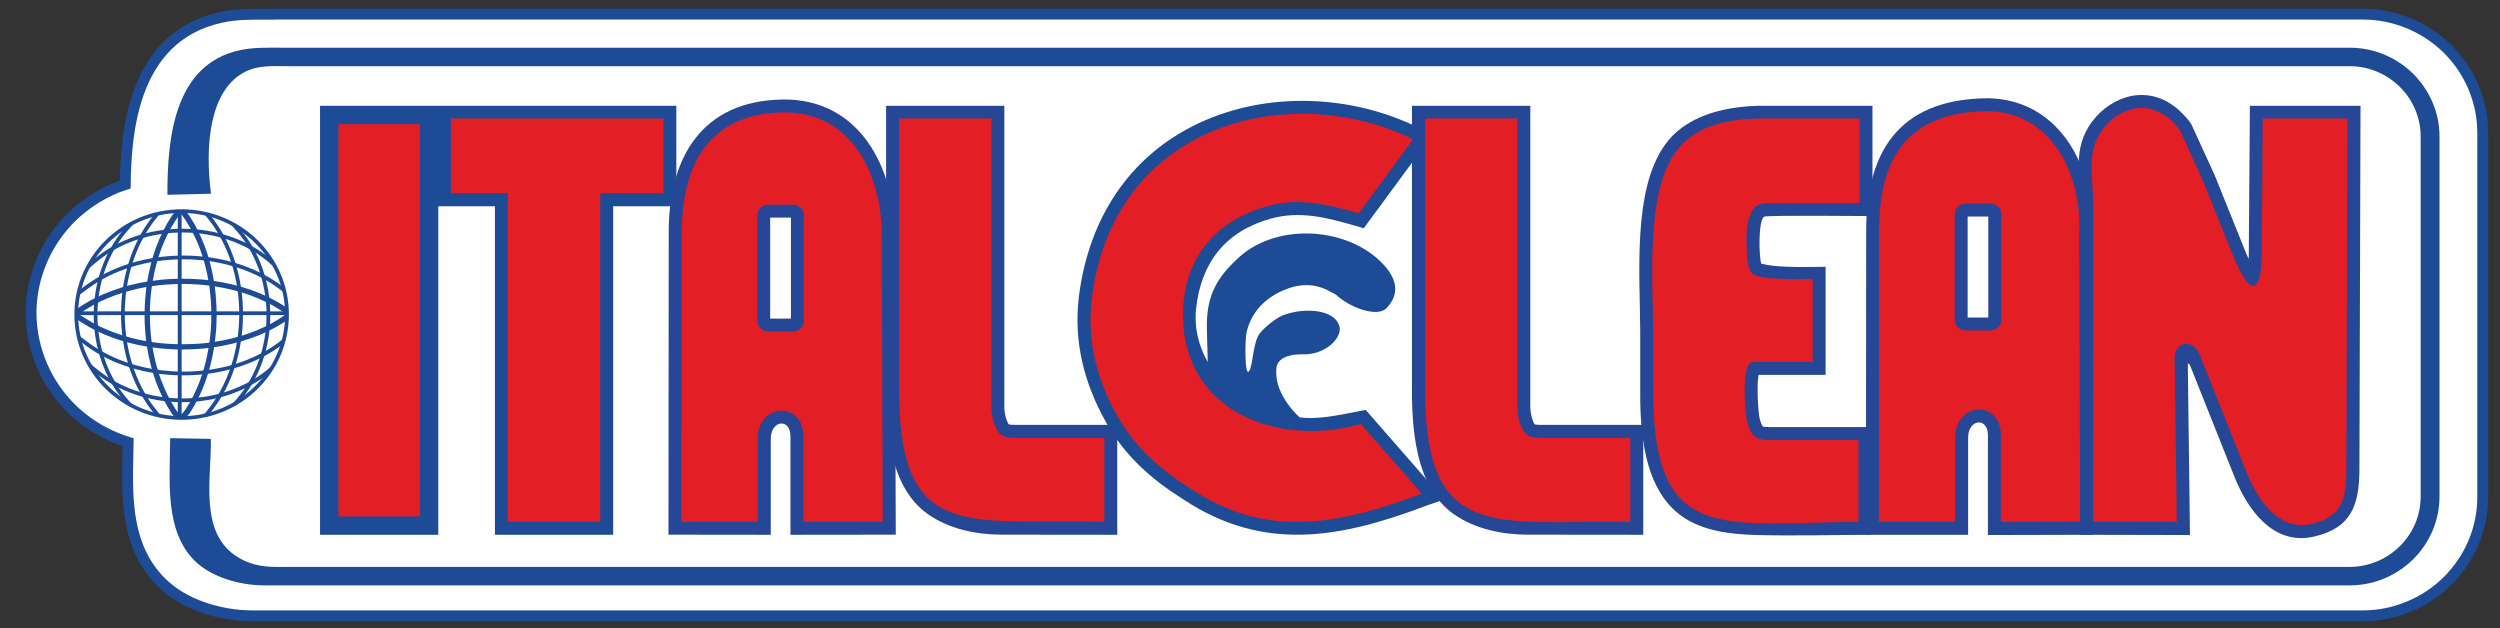 <?xml version="1.0" encoding="UTF-8"?>
<!DOCTYPE svg PUBLIC "-//W3C//DTD SVG 1.1//EN" "http://www.w3.org/Graphics/SVG/1.1/DTD/svg11.dtd">
<!-- Creator: CorelDRAW 2018 (64-Bit) -->
<svg xmlns="http://www.w3.org/2000/svg" xml:space="preserve" width="207px" height="52px" version="1.1" style="shape-rendering:geometricPrecision; text-rendering:geometricPrecision; image-rendering:optimizeQuality; fill-rule:evenodd; clip-rule:evenodd"
viewBox="0 0 20700000 5200000"
 xmlns:xlink="http://www.w3.org/1999/xlink">
 <rect x="0" y="0" width="20700000" height="5200000" fill="#333333" stroke="none"/>
 <defs>
  <style type="text/css">
   <![CDATA[
    .str0 {stroke:#1D4B95;stroke-width:90000;stroke-miterlimit:22.926}
    .fil3 {fill:#E31E24}
    .fil2 {fill:#1D4B95}
    .fil4 {fill:#264796}
    .fil0 {fill:#FEFEFE;fill-rule:nonzero}
    .fil1 {fill:#1D4B95;fill-rule:nonzero}
   ]]>
  </style>
 </defs>
 <g id="Слой_x0020_1">
  <path class="fil0 str0" d="M2231000 117000l17336000 0c132000,0 259000,27000 377000,75000 121000,50000 230000,123000 322000,213000 91000,90000 164000,198000 215000,318000 49000,118000 76000,244000 76000,376000l0 3018000c0,131000 -27000,258000 -76000,375000l0 0c-50000,119000 -124000,227000 -215000,318000 -92000,91000 -201000,164000 -322000,213000 -118000,49000 -245000,76000 -377000,76000l-17480000 0c-133000,0 -277000,-24000 -410000,-71000 -128000,-45000 -247000,-113000 -339000,-204000 -296000,-293000 -287000,-697000 -279000,-1063000l2000 -99000c-34000,-11000 -67000,-22000 -100000,-36000 -138000,-56000 -263000,-139000 -369000,-242000 -104000,-103000 -189000,-226000 -247000,-364000 -56000,-134000 -88000,-279000 -88000,-429000 0,-151000 32000,-296000 88000,-429000 58000,-138000 143000,-261000 247000,-364000 106000,-103000 231000,-186000 369000,-243000 25000,-10000 51000,-19000 76000,-27000 3000,-240000 23000,-512000 110000,-757000 108000,-301000 310000,-545000 682000,-627000 123000,-27000 240000,-27000 358000,-26000l44000 0 0 -1000z"/>
  <path class="fil1" d="M2331000 395000l17124000 0c205000,0 391000,83000 526000,216000 134000,134000 218000,317000 218000,519000l0 2982000c0,202000 -84000,386000 -218000,519000 -135000,133000 -321000,216000 -526000,216000l-17266000 0c-205000,0 -441000,-69000 -576000,-203000 -254000,-251000 -206000,-670000 -204000,-1016000l337000 6000c5000,319000 -97000,759000 201000,965000 109000,75000 219000,95000 347000,95000l17161000 0c162000,0 309000,-66000 415000,-171000 107000,-105000 173000,-251000 173000,-411000l0 -2982000c0,-160000 -66000,-306000 -173000,-411000 -106000,-105000 -253000,-171000 -415000,-171000l-17065000 0c-133000,0 -258000,-12000 -378000,56000 -274000,156000 -317000,594000 -265000,1000000l-361000 9000c0,-463000 52000,-1077000 598000,-1197000 114000,-25000 231000,-21000 347000,-21000z"/>
  <path class="fil1" d="M1504000 1733000c245000,0 467000,97000 628000,255000 161000,158000 260000,376000 260000,616000 0,241000 -99000,459000 -260000,617000 -161000,158000 -383000,255000 -628000,255000 -245000,0 -467000,-97000 -628000,-255000 -161000,-158000 -260000,-376000 -260000,-617000 0,-240000 99000,-458000 260000,-616000 161000,-158000 383000,-255000 628000,-255000zm606000 277000c-155000,-153000 -369000,-247000 -606000,-247000 -237000,0 -451000,94000 -606000,247000 -155000,152000 -251000,362000 -251000,594000 0,233000 96000,443000 251000,595000 155000,152000 369000,247000 606000,247000 237000,0 451000,-95000 606000,-247000 155000,-152000 251000,-362000 251000,-595000 0,-232000 -96000,-442000 -251000,-594000z"/>
  <path class="fil1" d="M1511000 1894000c280000,0 535000,92000 719000,242000 24000,20000 26000,27000 48000,49000l-23000 14000c-14000,-14000 -30000,-27000 -45000,-40000 -179000,-145000 -426000,-234000 -699000,-234000 -273000,0 -521000,89000 -699000,234000 -15000,13000 -59000,48000 -73000,61000l-5000 -33000c18000,-18000 38000,-35000 58000,-51000 184000,-150000 438000,-242000 719000,-242000z"/>
  <path class="fil1" d="M1519000 2116000c313000,0 596000,93000 802000,242000 27000,20000 13000,23000 37000,45000l-9000 18000c-16000,-14000 -33000,-27000 -51000,-39000 -199000,-145000 -475000,-235000 -779000,-235000 -305000,0 -581000,90000 -780000,235000 -17000,12000 -65000,47000 -81000,60000l-6000 -33000c21000,-18000 42000,-35000 65000,-51000 205000,-149000 489000,-242000 802000,-242000z"/>
  <polygon class="fil2" points="632000,2578000 2376000,2578000 2376000,2609000 632000,2609000 "/>
  <path class="fil1" d="M1511000 3330000c280000,0 535000,-93000 719000,-242000 24000,-20000 14000,-27000 36000,-49000l-11000 -14000c-14000,14000 -30000,27000 -45000,39000 -179000,145000 -426000,235000 -699000,235000 -273000,0 -521000,-90000 -699000,-235000 -15000,-12000 -59000,-47000 -73000,-60000l-5000 33000c18000,17000 38000,34000 58000,51000 184000,149000 438000,242000 719000,242000z"/>
  <path class="fil1" d="M1519000 3108000c313000,0 596000,-93000 802000,-242000 27000,-20000 11000,-26000 35000,-47000l-7000 -16000c-16000,13000 -33000,26000 -51000,39000 -199000,145000 -475000,235000 -779000,235000 -305000,0 -581000,-90000 -780000,-235000 -17000,-12000 -65000,-48000 -81000,-60000l-6000 32000c21000,18000 42000,35000 65000,52000 205000,149000 489000,242000 802000,242000z"/>
  <path class="fil1" d="M1626000 2890000c-38000,2000 -76000,4000 -113000,4000 -45000,0 -88000,-2000 -132000,-5000 -40000,-3000 -79000,-7000 -118000,-12000 16000,96000 40000,188000 72000,272000 33000,89000 74000,171000 121000,243000 8000,12000 24000,33000 37000,49000l11000 -12000c12000,-14000 25000,-28000 31000,-37000 47000,-71000 88000,-152000 121000,-241000 31000,-84000 55000,-174000 71000,-270000 -33000,4000 -67000,7000 -101000,9000zm451000 -89000c-94000,33000 -196000,58000 -304000,74000 -16000,103000 -42000,201000 -75000,292000 -35000,94000 -78000,180000 -128000,255000 -13000,19000 -36000,38000 -46000,46000l-4000 0 -26000 -13000 -24000 9000 -6000 3000 -3000 -5000c-7000,-9000 -8000,-2000 -14000,-8000l0 0c-8000,-9000 -16000,-18000 -26000,-32000 -50000,-76000 -94000,-163000 -129000,-258000 -33000,-91000 -59000,-190000 -75000,-294000 -101000,-17000 -197000,-42000 -285000,-74000 -92000,-34000 -177000,-75000 -251000,-123000 -11000,-7000 -23000,-14000 -34000,-22000l0 0c-12000,-8000 -11000,-19000 -21000,-27000l-4000 -3000 1000 -5000 4000 -18000 -4000 -18000 -1000 -5000 4000 -3000c10000,-8000 9000,-13000 21000,-21000 11000,-8000 22000,-15000 34000,-23000 75000,-48000 159000,-89000 252000,-122000 88000,-33000 185000,-58000 286000,-75000 17000,-102000 42000,-199000 75000,-288000 35000,-93000 78000,-178000 127000,-253000 12000,-17000 19000,-25000 28000,-34000 5000,-5000 10000,-11000 18000,-21000l13000 2000 13000 25000 2000 5000 -3000 3000c-6000,8000 -12000,16000 -18000,25000 -6000,9000 -12000,18000 -18000,26000 -46000,70000 -87000,150000 -120000,237000 -31000,83000 -55000,172000 -71000,267000 38000,-6000 78000,-10000 117000,-13000 43000,-3000 87000,-4000 131000,-4000 37000,0 75000,1000 112000,3000 34000,2000 68000,5000 100000,9000 -16000,-93000 -40000,-182000 -71000,-264000 -33000,-86000 -73000,-165000 -119000,-235000 -6000,-8000 -12000,-17000 -18000,-26000 -6000,-9000 -12000,-17000 -18000,-25000l-3000 -3000 2000 -5000 13000 -25000 13000 -2000c8000,10000 13000,16000 18000,21000 9000,9000 16000,17000 28000,34000 49000,74000 91000,159000 126000,251000 33000,88000 58000,184000 75000,285000 108000,16000 211000,41000 306000,74000 98000,34000 188000,78000 267000,128000 17000,11000 25000,18000 35000,27000l0 0c5000,5000 -11000,11000 -1000,18000l10000 8000 -12000 5000 -4000 12000 -4000 2000 -4000 -3000c-8000,-6000 -17000,-12000 -25000,-17000l0 0c-9000,-7000 -18000,-12000 -26000,-18000 -75000,-47000 -159000,-88000 -252000,-121000 -88000,-31000 -183000,-55000 -283000,-70000 5000,37000 9000,74000 11000,112000 3000,40000 5000,82000 5000,123000 0,40000 -2000,79000 -4000,118000 -3000,36000 -6000,71000 -11000,106000 100000,-15000 195000,-39000 283000,-70000 92000,-33000 177000,-73000 251000,-121000 8000,-5000 17000,-11000 26000,-17000 9000,-6000 17000,-12000 25000,-18000l4000 -3000 4000 2000 9000 17000 6000 3000 -4000 10000c-10000,7000 1000,9000 -4000,14000 -10000,8000 -18000,15000 -35000,26000 -79000,51000 -169000,94000 -267000,128000zm-450000 46000c36000,-2000 72000,-6000 107000,-10000 5000,-37000 9000,-74000 12000,-112000 3000,-39000 4000,-78000 4000,-119000 0,-42000 -2000,-84000 -5000,-125000 -3000,-39000 -7000,-78000 -12000,-116000 -35000,-5000 -71000,-8000 -107000,-10000 -37000,-3000 -75000,-4000 -113000,-4000 -45000,0 -89000,2000 -132000,5000 -42000,3000 -83000,7000 -123000,13000 -6000,38000 -10000,76000 -13000,115000 -3000,40000 -4000,81000 -4000,122000 0,40000 1000,79000 4000,117000 2000,37000 6000,73000 11000,109000 41000,6000 82000,11000 124000,14000 43000,3000 88000,4000 133000,4000 38000,0 77000,-1000 114000,-3000zm-679000 -93000c81000,31000 170000,54000 263000,71000 -5000,-34000 -8000,-69000 -10000,-104000 -3000,-38000 -4000,-76000 -4000,-115000 0,-40000 2000,-81000 4000,-121000 3000,-36000 7000,-73000 11000,-109000 -93000,17000 -182000,41000 -264000,71000 -86000,32000 -166000,70000 -236000,115000 -7000,5000 -23000,15000 -39000,26000l-20000 13000 20000 13000c16000,10000 32000,20000 39000,25000 70000,45000 149000,84000 236000,115000z"/>
  <path class="fil1" d="M776000 2608000c0,-276000 94000,-525000 246000,-706000 20000,-23000 28000,-26000 50000,-47000l38000 -3000c-14000,14000 -51000,54000 -64000,70000 -148000,175000 -239000,418000 -239000,686000 0,268000 91000,511000 239000,686000 12000,15000 48000,57000 61000,71000l-44000 -12000c-18000,-18000 -24000,-19000 -41000,-39000 -152000,-181000 -246000,-431000 -246000,-706000z"/>
  <path class="fil1" d="M1002000 2600000c0,-307000 94000,-585000 246000,-787000 20000,-26000 28000,-29000 50000,-53000l14000 25000c-13000,16000 -27000,33000 -40000,50000 -148000,196000 -239000,466000 -239000,765000 0,299000 91000,570000 239000,766000 13000,16000 49000,64000 62000,79000l-34000 6000c-18000,-20000 -35000,-41000 -52000,-63000 -152000,-202000 -246000,-480000 -246000,-788000z"/>
  <polygon class="fil2" points="1472000,3471000 1472000,1758000 1504000,1758000 1504000,3471000 "/>
  <path class="fil1" d="M2238000 2608000c0,-276000 -94000,-525000 -246000,-706000 -20000,-23000 -28000,-26000 -50000,-47000l-32000 3000c14000,15000 45000,48000 58000,64000 148000,175000 239000,418000 239000,686000 0,268000 -91000,511000 -239000,686000 -13000,15000 -49000,57000 -62000,71000l38000 -3000c18000,-18000 31000,-28000 48000,-48000 152000,-181000 246000,-431000 246000,-706000z"/>
  <path class="fil1" d="M2012000 2600000c0,-307000 -94000,-585000 -247000,-787000 -20000,-26000 -27000,-29000 -49000,-53000l-15000 25000c14000,16000 27000,33000 40000,50000 148000,196000 240000,466000 240000,765000 0,299000 -92000,570000 -240000,766000 -12000,16000 -48000,64000 -61000,79000l33000 6000c18000,-20000 36000,-41000 52000,-63000 153000,-202000 247000,-480000 247000,-788000z"/>
  <polygon class="fil2" points="2650000,876000 3629000,876000 3629000,4428000 2650000,4428000 "/>
  <polygon class="fil3 str0" points="2757000,983000 3522000,983000 3522000,4321000 2757000,4321000 "/>
  <polygon class="fil2" points="5077000,1708000 5077000,4428000 4098000,4428000 4098000,1708000 3626000,1708000 3626000,876000 5600000,876000 5600000,1708000 "/>
  <polygon class="fil3" points="4970000,1600000 4970000,4321000 4205000,4321000 4205000,1600000 3733000,1600000 3733000,981000 5493000,981000 5493000,1600000 "/>
  <path class="fil4" d="M5535000 4427000l2000 -2508000c1000,-611000 271000,-1083000 940000,-1095000 632000,-11000 929000,554000 931000,1117000l9000 2486000 -872000 1000 0 -814000c0,-156000 -163000,-135000 -163000,18000l0 796000 -847000 -1000zm842000 -2625000l0 836000 172000 0 0 -836000 -172000 0z"/>
  <path class="fil3" d="M5642000 4321000l3000 -2402000c0,-481000 175000,-976000 834000,-988000 587000,-10000 820000,536000 822000,1011000l8000 2379000 -657000 0 0 -707000c0,-296000 -378000,-279000 -378000,18000l0 689000 -632000 0zm718000 -2626000l206000 0c50000,0 90000,40000 90000,89000l0 872000c0,49000 -40000,89000 -90000,89000l-206000 0c-49000,0 -90000,-40000 -90000,-89000l0 -872000c0,-49000 41000,-89000 90000,-89000z"/>
  <path class="fil4" d="M7337000 876000l979000 0 0 2444000 0 2000c-2000,44000 0,91000 12000,134000 3000,10000 15000,49000 25000,57000 13000,7000 88000,5000 104000,5000l794000 0 0 910000 -955000 -1000c-212000,0 -439000,-46000 -616000,-172000 -323000,-230000 -347000,-726000 -343000,-1083000l0 -2296000z"/>
  <path class="fil3" d="M7444000 981000l765000 0 0 2336000c-3000,67000 3000,122000 16000,168000 42000,147000 102000,141000 232000,141000l687000 0 0 695000c-1149000,-30000 -1713000,187000 -1700000,-1149000l0 -2191000z"/>
  <path class="fil4" d="M17323000 1935000l8000 2493000 -871000 2000 0 -825000c0,-156000 -164000,-135000 -164000,18000l0 805000 -846000 0 2000 -2518000c0,-650000 270000,-1079000 975000,-1096000 199000,-5000 387000,55000 540000,184000 265000,223000 372000,601000 356000,937000zm-1031000 -142000l0 836000 171000 0 0 -836000 -171000 0z"/>
  <path class="fil3" d="M15557000 4321000l2000 -2411000c0,-481000 143000,-971000 870000,-989000 551000,-13000 812000,519000 786000,1012000l9000 2387000 -657000 1000 0 -716000c0,-296000 -378000,-279000 -378000,18000l0 698000 -632000 0zm717000 -2635000l207000 0c49000,0 90000,40000 90000,89000l0 872000c0,49000 -41000,89000 -90000,89000l-207000 0c-49000,0 -89000,-40000 -89000,-89000l0 -872000c0,-49000 40000,-89000 89000,-89000z"/>
  <path class="fil2" d="M10761000 3456000c145000,18000 298000,-13000 486000,-50000l61000 -12000 648000 742000 -149000 52000c-707000,267000 -1341000,387000 -2006000,-51000 -267000,-168000 -485000,-360000 -641000,-637000 -185000,-328000 -273000,-675000 -226000,-1051000 81000,-631000 409000,-1156000 994000,-1430000 566000,-265000 1262000,-236000 1819000,39000l115000 57000 -570000 775000 -72000 -21000c-232000,-67000 -454000,-125000 -693000,-60000 -374000,102000 -581000,360000 -623000,743000 -18000,166000 22000,314000 96000,446000l-7000 -270000c-8000,-287000 89000,-435000 264000,-596000 323000,-295000 920000,-253000 1207000,68000 87000,98000 138000,225000 16000,352000 -78000,80000 -309000,-8000 -418000,-112000l-54000 -29000c-126000,-68000 -251000,-63000 -382000,-7000 -144000,62000 -260000,171000 -303000,340000 -16000,61000 -18000,375000 18000,331000 31000,-38000 32000,-206000 76000,-293000 25000,-49000 128000,-132000 180000,-159000 146000,-74000 452000,-82000 494000,82000 21000,79000 -88000,215000 -272000,229000 -73000,-3000 -242000,-1000 -251000,119000 -3000,49000 2000,89000 13000,129000 29000,102000 102000,202000 180000,274000z"/>
  <path class="fil3" d="M11250000 1766000l450000 -612000c-1003000,-495000 -2475000,-147000 -2659000,1309000 -41000,324000 22000,648000 212000,984000 147000,260000 352000,440000 605000,599000 583000,386000 1137000,336000 1914000,41000l-504000 -576000c-723000,203000 -1517000,-133000 -1471000,-970000 25000,-436000 292000,-724000 702000,-835000 229000,-63000 432000,-33000 751000,60000z"/>
  <path class="fil4" d="M14583000 2183000c118000,30000 283000,30000 533000,26000l0 895000 -555000 0c-17000,91000 -4000,314000 11000,370000 3000,10000 15000,49000 25000,57000 12000,7000 88000,5000 104000,5000l794000 0 0 892000c-316000,1000 -636000,10000 -951000,2000 -212000,-6000 -443000,-31000 -620000,-157000 -323000,-230000 -347000,-726000 -343000,-1083000l0 -440000c0,-450000 -68000,-1176000 206000,-1552000 40000,-57000 89000,-105000 146000,-146000 177000,-126000 408000,-170000 620000,-176000l951000 0 0 913000c-86000,0 -876000,-8000 -898000,5000 -50000,41000 -41000,334000 -23000,389000z"/>
  <path class="fil3" d="M13873000 1261000c151000,-207000 395000,-280000 732000,-280000l792000 0 0 700000 -687000 0c-130000,0 -191000,-6000 -232000,141000 -13000,46000 -19000,101000 -16000,168000 0,160000 10000,239000 48000,276000 63000,61000 499000,43000 499000,43000l0 688000 -498000 0c-99000,0 -61000,438000 -42000,506000 41000,147000 102000,141000 232000,141000l687000 0 0 677000c-1128000,5000 -1714000,205000 -1700000,-1131000l0 -440000c0,-419000 -65000,-1145000 185000,-1489000z"/>
  <path class="fil4" d="M11691000 876000l980000 0 0 2444000 0 2000c-2000,44000 0,91000 12000,134000 3000,10000 15000,49000 24000,57000 13000,7000 89000,5000 105000,5000l794000 0 0 910000 -956000 -1000c-211000,0 -438000,-46000 -616000,-172000 -322000,-230000 -346000,-726000 -343000,-1083000l0 -2296000z"/>
  <path class="fil3" d="M11799000 981000l764000 0 0 2336000c-2000,67000 3000,122000 16000,168000 42000,147000 103000,141000 233000,141000l687000 0 0 695000c-1128000,-16000 -1714000,187000 -1700000,-1149000l0 -2191000z"/>
  <path class="fil4" d="M18619000 2145000c1000,-21000 1000,-40000 1000,-51000l9000 -1218000 916000 0 -9000 3010000c-1000,293000 -65000,488000 -381000,558000 -334000,74000 -547000,-227000 -654000,-497000l-370000 -928000c-2000,-5000 -16000,-12000 -16000,-6000l18000 1417000 -909000 -2000 0 -2725000c0,-277000 -74000,-506000 134000,-739000 89000,-99000 216000,-169000 350000,-177000 180000,-10000 327000,92000 430000,232000l6000 9000 195000 426000 252000 626000c5000,14000 16000,38000 28000,65000z"/>
  <path class="fil3" d="M17331000 4321000l1000 -2618000c0,-251000 -71000,-469000 106000,-667000 132000,-148000 399000,-245000 613000,46000l189000 414000 251000 624000c129000,321000 234000,345000 236000,-26000l8000 -1113000 702000 0 -9000 2905000c0,235000 -29000,394000 -296000,453000 -275000,61000 -447000,-219000 -532000,-432000l-387000 -971000c-52000,-133000 -209000,-114000 -207000,27000l18000 1358000 -693000 0z"/>
 </g>
</svg>
